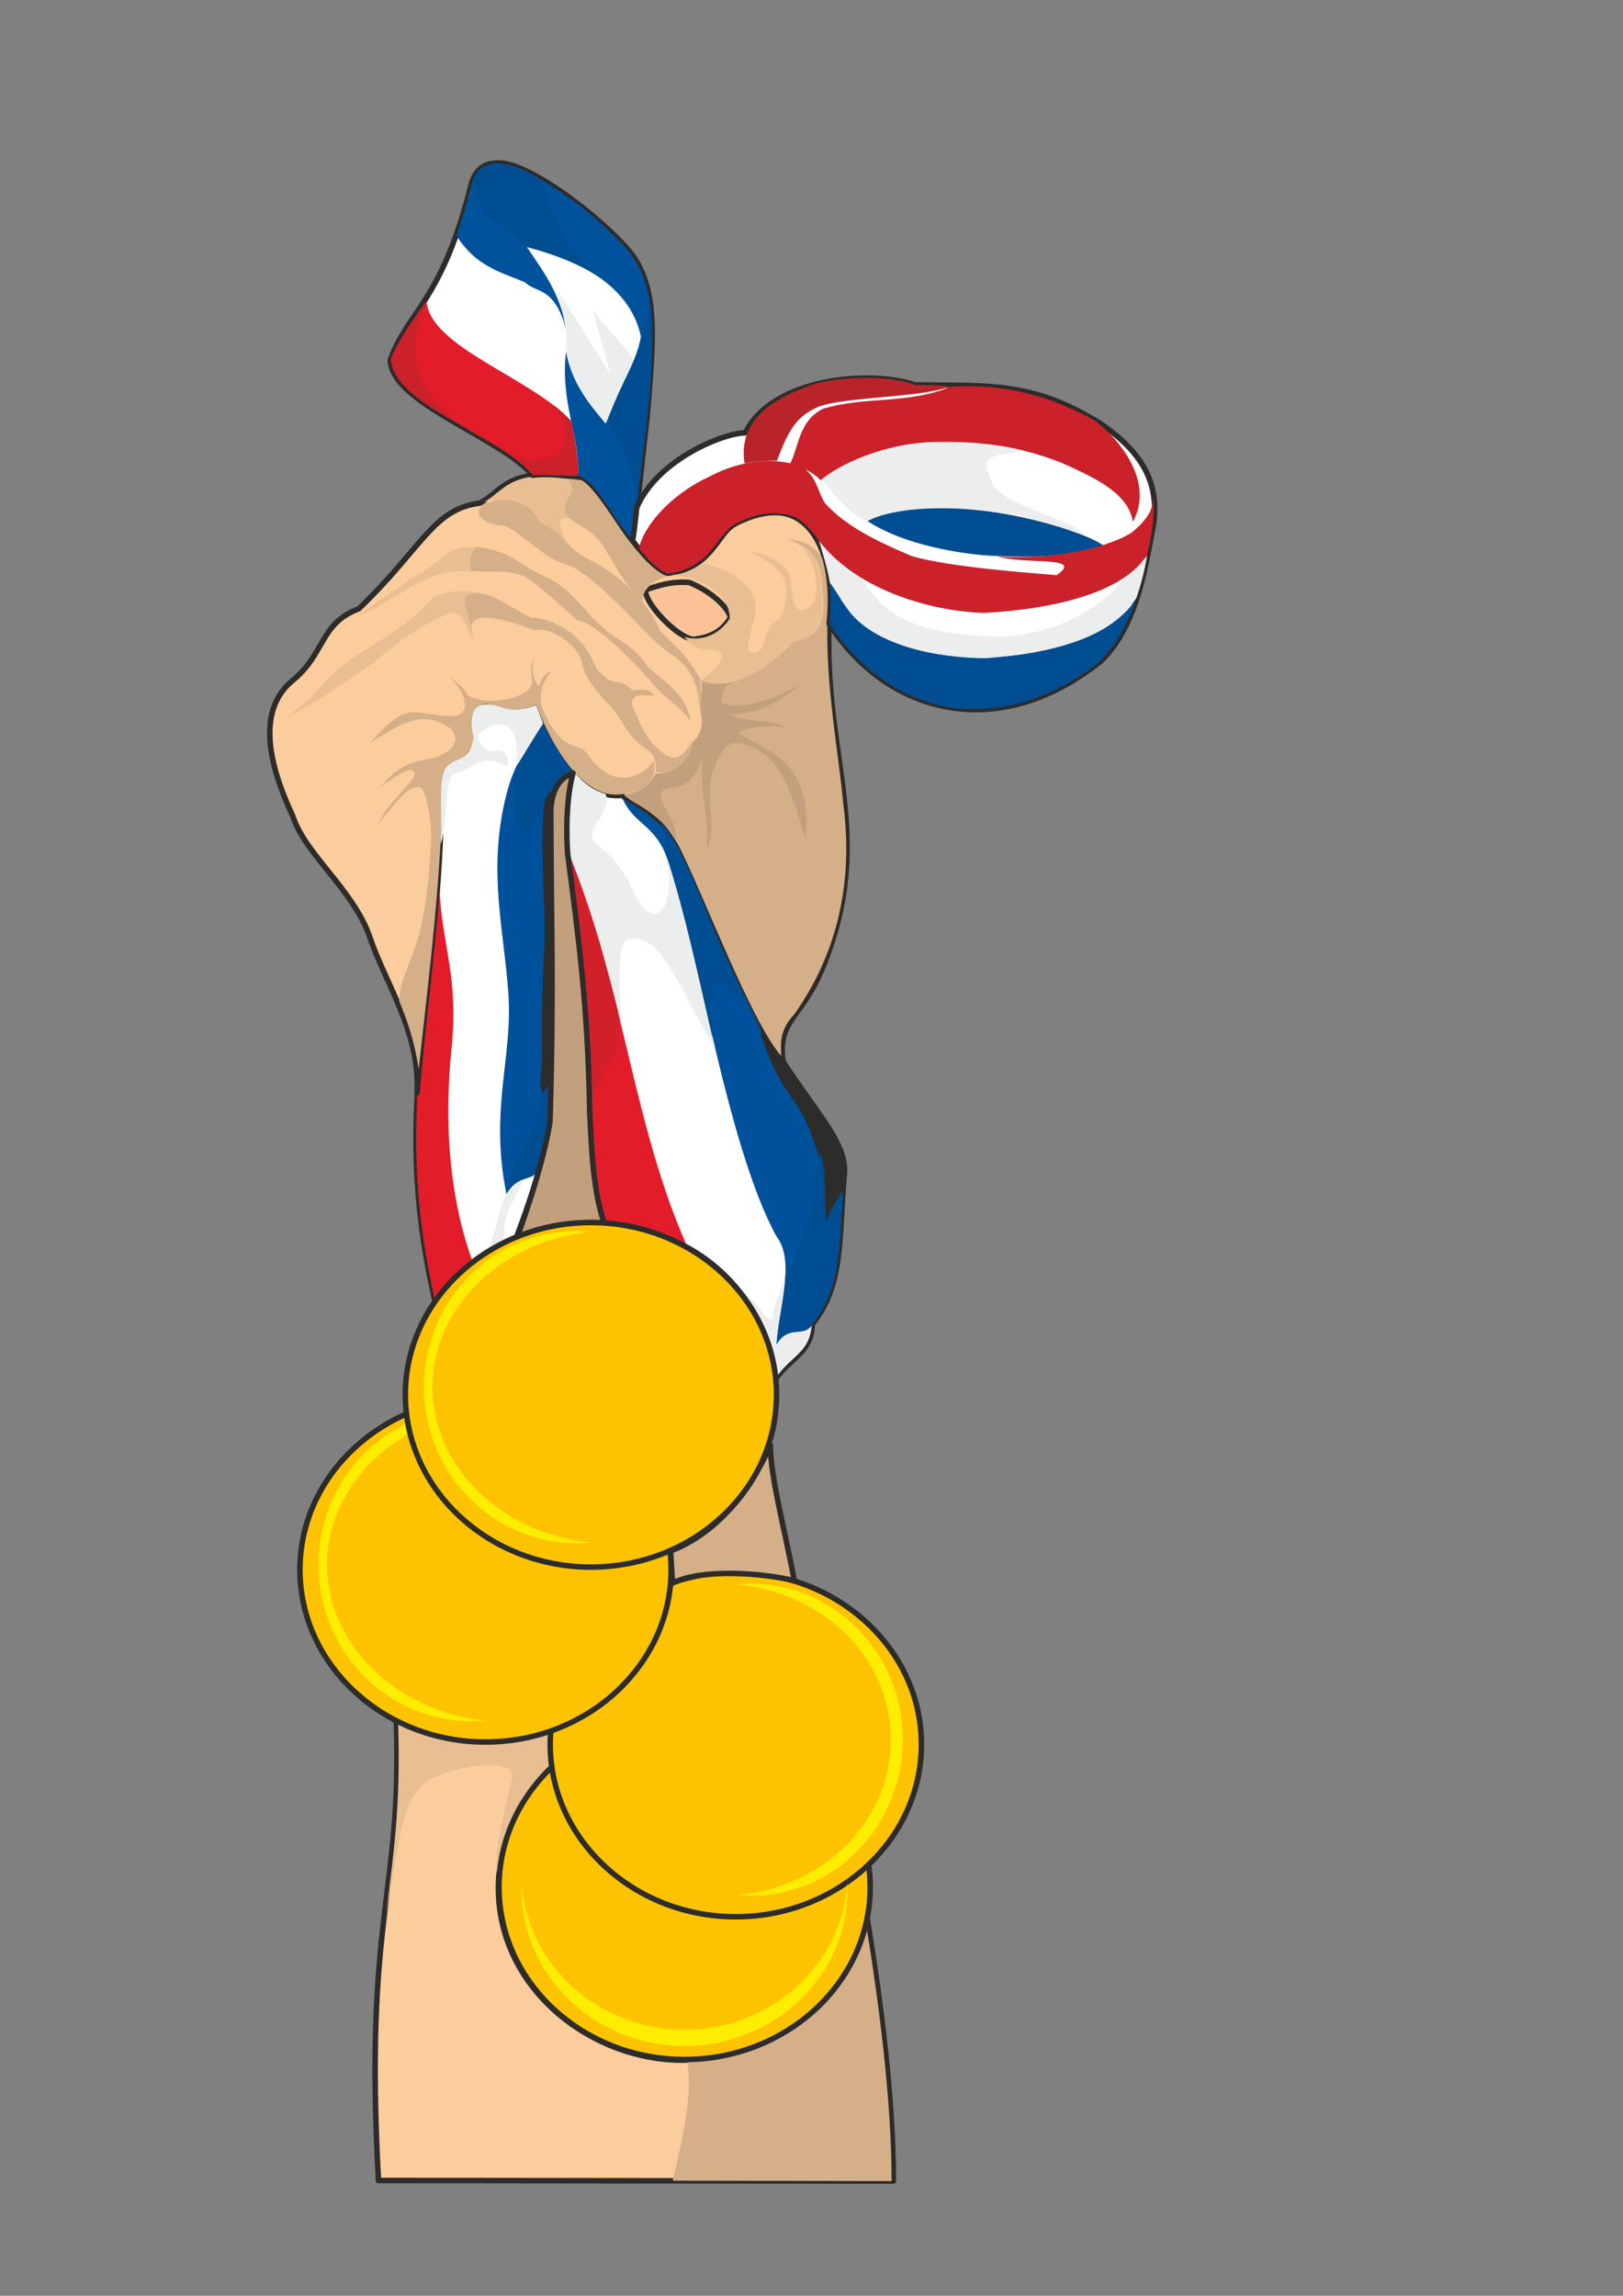<?xml version="1.0" encoding="utf-8"?>
<!-- Created by UniConvertor 2.0rc4 (https://sk1project.net/) -->
<svg xmlns="http://www.w3.org/2000/svg" height="841.89pt" viewBox="0 0 595.276 841.89" width="595.276pt" version="1.1" xmlns:xlink="http://www.w3.org/1999/xlink" id="369b2121-f60f-11ea-ae89-dcc15c148e23">

<rect x="0" y="0" width="595.276" height="841.89" fill="#808080" stroke="none"/>

<g>
	<path style="stroke-linejoin:round;stroke:#2d2c2b;stroke-linecap:round;stroke-miterlimit:10.433;stroke-width:2.016;fill:#ffffff;" d="M 178.262,258.081 C 174.518,257.865 173.366,260.601 173.006,264.273 172.502,267.945 174.806,271.473 171.854,276.081 169.406,279.897 162.494,278.169 161.99,285.225 161.99,368.169 142.55,402.297 159.542,477.249 167.462,465.873 178.838,457.953 189.422,453.705 195.974,436.425 199.43,424.617 201.734,410.937 204.974,370.257 202.094,336.921 202.094,296.457 203.39,284.145 207.71,286.737 210.59,282.561 203.894,277.377 199.934,266.073 196.622,258.225 189.206,262.473 183.806,258.873 178.262,258.081 L 178.262,258.081 Z" />
	<path style="stroke-linejoin:round;stroke:#2d2c2b;stroke-linecap:round;stroke-miterlimit:10.433;stroke-width:2.016;fill:#ffffff;" d="M 227.942,291.633 C 247.742,303.369 245.15,301.353 263.654,342.681 283.886,396.753 310.526,412.665 309.734,429.873 307.574,455.937 309.302,471.273 297.926,485.601 297.638,496.257 289.934,497.697 284.318,505.905 283.454,492.585 271.43,452.841 221.678,448.953 213.326,421.737 218.006,377.889 211.742,341.601 209.51,325.905 205.118,297.393 210.662,282.921 210.662,282.921 216.782,292.641 227.942,291.633 L 227.942,291.633 Z" />
	<path style="fill:#e31c2a;" d="M 252.278,457.593 C 244.142,453.129 234.062,449.889 221.606,448.953 213.326,421.737 218.078,377.817 211.814,341.601 210.662,333.681 209.15,322.737 208.574,312.009 228.374,360.537 232.19,413.025 252.278,457.593 L 252.278,457.593 Z M 161.126,315.465 C 160.622,323.241 160.046,331.593 159.254,339.585 157.67,355.641 155.798,370.041 154.43,384.153 151.694,412.449 151.118,439.737 159.614,477.177 161.774,474.441 164.438,470.913 166.886,468.681 168.614,466.809 171.566,464.001 173.366,462.705 167.75,447.369 162.278,423.033 165.302,387.681 169.19,353.841 160.118,345.633 161.126,315.465 L 161.126,315.465 Z" />
	<path style="fill:#00519b;" d="M 297.998,485.529 C 309.23,471.201 307.574,455.865 309.734,429.801 310.454,412.593 283.814,396.681 263.654,342.609 245.078,301.353 247.67,303.369 227.87,291.561 231.398,301.785 239.534,301.785 244.214,313.521 255.014,341.097 265.814,418.641 284.75,453.345 292.094,462.561 285.182,481.353 284.75,493.089 291.23,484.449 293.318,492.081 297.998,485.529 L 297.998,485.529 Z M 198.998,265.137 C 202.598,272.553 205.622,277.593 210.518,282.561 207.638,286.737 203.318,284.073 202.022,296.457 202.022,336.849 204.902,370.257 201.662,410.865 200.942,416.841 199.286,422.313 198.35,426.993 195.326,435.201 191.726,428.145 185.75,437.937 179.486,406.689 188.054,388.329 186.47,364.569 184.814,340.809 179.126,320.505 185.102,293.937 189.062,276.729 194.174,274.713 198.998,265.137 L 198.998,265.137 Z" />
	<path style="stroke-linejoin:round;stroke:#2d2c2b;stroke-linecap:round;stroke-miterlimit:10.433;stroke-width:2.016;fill:#fbcc9c;" d="M 318.014,703.113 C 323.054,733.857 327.662,769.713 327.662,799.809 L 138.806,799.593 C 133.478,702.321 147.518,694.905 145.358,631.185 161.342,639.033 180.638,641.697 201.878,635.001 201.518,640.473 201.878,643.137 202.238,648.033 190.862,658.977 182.798,674.529 182.798,692.313 182.798,729.897 217.79,756.105 251.414,755.457 273.878,755.745 310.022,741.345 318.014,703.113 L 318.014,703.113 Z M 287.198,389.337 C 284.894,372.633 295.406,374.073 303.83,349.377 320.75,302.649 300.518,273.921 304.478,222.369 305.558,201.849 295.766,179.745 272.222,190.833 262.43,193.497 262.862,208.473 244.502,210.273 232.118,204.297 218.87,175.857 213.254,175.209 185.606,171.177 185.606,179.169 176.03,184.497 158.75,186.657 155.222,200.553 131.606,223.233 117.134,228.705 119.438,239.721 107.126,249.729 91.718,262.545 101.798,287.241 107.414,299.337 111.95,313.305 129.374,326.049 135.566,343.401 141.11,360.321 154.07,378.105 152.99,400.713 155.726,365.505 161.918,329.073 161.918,285.225 162.926,278.241 169.622,279.105 172.43,275.361 175.382,270.681 169.694,260.097 176.894,258.225 183.014,257.217 186.542,263.337 196.766,258.225 201.014,270.753 212.678,293.793 228.014,291.561 242.126,299.409 244.934,303.153 250.406,312.945 264.086,342.897 271.142,365.505 287.198,389.337 L 287.198,389.337 Z" />
	<path style="fill:#d5af88;" d="M 251.99,755.457 C 274.238,755.529 309.158,741.489 317.582,705.129 322.478,735.225 327.014,770.361 327.014,799.809 L 246.734,799.665 C 249.038,789.369 254.582,769.281 251.99,755.457 L 251.99,755.457 Z" />
	<path style="fill:#e8be92;" d="M 183.23,691.377 C 183.23,674.025 191.15,658.761 202.238,648.033 201.878,643.209 201.59,640.617 201.878,635.289 181.142,641.841 161.486,639.177 146.006,631.473 147.086,662.721 144.206,680.145 141.686,701.673 147.014,671.145 147.806,658.185 157.886,652.569 167.966,646.881 189.926,644.361 187.694,652.209 184.094,668.985 180.062,682.089 183.23,691.377 L 183.23,691.377 Z" />
	<path style="stroke-linejoin:round;stroke:#2d2c2b;stroke-linecap:round;stroke-miterlimit:10.433;stroke-width:2.016;fill:#2d2c2b;" d="M 280.07,379.185 C 289.286,406.473 293.318,397.617 301.382,424.041 303.47,431.313 301.958,439.233 303.254,447.945 305.99,439.521 308.006,439.953 308.798,434.913 310.742,423.249 305.414,417.273 302.462,412.521 295.838,403.377 286.406,389.193 280.07,379.185 L 280.07,379.185 Z M 203.318,288.609 C 197.846,299.193 202.886,320.649 201.59,339.081 201.374,357.801 203.39,375.369 201.59,393.729 201.158,396.609 201.014,399.129 199.718,400.065 198.494,397.113 200.006,390.345 199.862,386.889 199.718,370.401 199.862,362.985 200.654,346.353 201.302,330.657 197.342,289.761 203.318,288.609 L 203.318,288.609 Z" />
	<path style="stroke-linejoin:round;stroke:#2d2c2b;stroke-linecap:round;stroke-miterlimit:10.433;stroke-width:2.016;fill:#fac296;" d="M 254.222,234.465 C 260.486,233.817 265.022,231.441 267.974,226.329 266.102,221.289 259.334,216.249 252.782,213.585 246.014,213.081 241.118,214.881 236.87,216.249 235.79,220.281 247.67,233.457 254.222,234.465 L 254.222,234.465 Z" />
	<path style="fill:#d5af88;" d="M 289.07,197.673 C 296.846,198.681 305.414,201.777 303.902,220.569 301.814,246.273 307.142,272.265 309.302,294.873 313.91,329.865 303.254,355.137 291.302,371.985 285.038,378.465 286.694,384.513 286.478,387.177 275.39,374.505 257.318,326.337 248.75,309.777 239.966,295.089 235.358,297.249 228.734,291.417 234.134,290.193 238.382,288.177 240.254,283.569 249.398,283.785 253.43,277.593 253.646,272.193 257.678,269.529 257.822,263.553 256.958,261.465 257.462,258.153 257.678,252.393 257.318,249.297 270.206,254.409 283.526,242.961 291.662,234.825 299.654,233.817 303.542,229.497 301.382,213.441 300.734,203.001 295.406,200.697 289.07,197.673 L 289.07,197.673 Z" />
	<path style="fill:#e8be92;" d="M 262.07,238.209 C 259.766,238.209 255.014,238.929 251.054,233.529 257.246,235.545 264.086,232.521 267.686,226.761 267.47,217.689 257.534,211.641 245.798,210.849 251.198,210.633 255.158,208.473 257.75,206.673 264.59,207.969 273.446,211.569 276.902,219.561 278.558,225.537 272.582,236.841 275.03,238.929 280.862,241.953 279.566,231.153 284.678,227.769 287.918,225.537 289.358,217.977 287.918,213.225 286.478,208.473 281.582,205.737 275.318,202.353 280.718,202.857 287.918,206.817 289.43,210.489 290.654,212.505 289.574,221.937 293.246,223.737 303.254,223.737 299.222,206.673 294.902,201.273 298.142,202.857 302.462,206.673 301.526,225.753 300.734,230.937 297.422,234.465 291.446,235.185 285.11,240.801 272.15,254.481 257.174,249.369 257.174,249.369 270.854,239.577 262.07,238.209 L 262.07,238.209 Z M 177.326,184.065 C 183.158,181.977 187.334,170.889 208.286,175.929 209.366,177.801 209.942,178.809 209.798,180.033 209.942,182.049 204.11,185.145 208.934,190.113 204.974,188.961 203.822,192.201 208.142,199.185 205.406,197.889 204.398,195.225 201.446,193.425 197.414,191.193 196.118,187.737 191.942,184.785 187.19,182.193 184.382,183.273 177.326,184.065 L 177.326,184.065 Z M 104.318,263.697 C 110.798,260.241 120.014,254.913 129.878,247.857 141.83,240.369 147.518,232.089 164.942,224.745 168.398,224.025 171.278,228.345 173.438,235.185 173.87,226.473 165.518,218.337 174.446,217.329 169.91,216.105 160.694,217.041 158.39,219.561 144.638,235.329 129.446,237.273 115.838,253.617 113.39,257.361 110.366,258.801 104.318,263.697 L 104.318,263.697 Z M 131.75,225.465 C 145.214,220.641 156.374,207.753 172.646,209.553 171.566,206.529 172.286,203.721 174.59,200.481 160.766,200.913 164.798,205.305 150.326,212.289 146.51,215.745 138.158,220.641 131.75,225.465 L 131.75,225.465 Z" />
	<path style="fill:#c2a07d;" d="M 269.342,250.089 C 265.022,250.953 265.022,254.337 264.59,257.001 266.534,261.105 281.942,258.009 293.894,250.665 286.19,257.001 280.214,261.393 267.542,262.041 272.222,264.777 283.166,263.769 287.846,266.505 283.958,266.505 273.23,265.641 270.782,268.953 284.318,276.657 297.854,280.617 295.478,307.329 290.582,293.361 287.414,275.145 270.782,272.553 265.31,271.689 263.006,279.033 261.494,282.705 258.398,290.841 263.222,302.793 259.19,311.865 260.63,300.057 255.23,286.089 258.398,276.297 253.718,288.465 251.63,287.817 243.71,289.401 238.742,292.209 248.75,300.345 248.03,307.977 242.558,299.481 235.142,295.809 229.166,291.849 234.35,290.625 238.742,287.889 240.614,283.929 247.814,283.641 253.43,277.809 254.222,272.049 256.526,270.537 258.326,267.153 257.03,260.169 256.886,257.217 257.246,253.761 257.606,250.089 261.134,251.313 265.238,250.953 269.342,250.089 L 269.342,250.089 Z" />
	<path style="fill:#d5af88;" d="M 174.374,217.401 C 181.358,217.473 188.846,223.881 195.038,226.617 199.79,226.113 211.022,230.649 215.846,239.433 220.67,248.145 218.222,244.833 219.95,246.417 225.206,252.321 227.078,248.145 231.974,253.113 234.494,253.113 237.734,251.961 239.966,255.057 233.846,254.625 232.262,254.625 231.614,258.081 234.494,264.129 235.79,270.249 242.558,275.577 247.31,279.681 250.55,277.809 253.43,272.121 254.078,275.937 249.326,284.649 240.614,283.137 240.614,278.961 239.966,277.017 238.094,275.289 230.678,270.969 228.014,263.913 225.998,261.609 223.694,258.081 214.982,251.313 213.182,242.313 211.886,236.409 201.158,229.425 196.478,231.225 191.87,229.497 171.926,221.865 173.006,230.577 171.854,224.889 167.03,217.905 174.374,217.401 L 174.374,217.401 Z M 245.15,211.281 C 239.03,212.793 235.214,216.825 235.79,220.569 226.502,212.361 222.254,199.329 218.15,196.593 213.974,191.409 202.094,190.905 209.438,181.041 211.382,176.577 205.622,175.713 210.302,175.353 216.422,175.353 215.846,178.161 219.95,182.625 226.646,191.121 234.206,204.945 245.15,211.281 L 245.15,211.281 Z M 178.262,184.641 C 172.934,187.089 175.526,192.345 185.246,192.849 191.438,195.585 199.718,204.729 206.846,206.673 216.278,208.689 235.358,231.009 241.694,236.481 246.806,241.521 256.382,242.889 256.742,262.113 257.246,258.729 257.03,252.969 257.03,249.297 251.63,239.865 247.31,236.481 242.126,231.441 237.95,221.001 228.014,211.641 217.502,205.881 207.278,201.201 209.078,197.529 198.278,191.481 191.366,180.465 182.438,183.201 178.262,184.641 L 178.262,184.641 Z M 253.286,264.417 C 250.118,259.665 243.566,255.921 238.958,250.161 232.118,242.385 218.294,228.057 211.67,227.409 208.574,224.601 197.63,214.449 192.518,211.425 187.334,209.049 180.422,209.697 172.718,209.481 171.062,205.017 173.87,201.633 174.662,200.481 189.638,202.641 190.214,207.681 201.446,212.073 212.03,217.905 215.702,227.049 224.918,233.169 229.526,236.265 234.638,239.289 237.662,244.689 243.566,249.513 252.134,255.273 253.286,264.417 L 253.286,264.417 Z M 227.798,291.273 C 234.062,290.625 241.766,287.385 239.75,279.033 236.294,284.721 224.846,290.409 215.702,276.801 211.886,271.113 206.126,277.377 198.638,259.017 197.99,254.337 198.134,251.313 202.31,246.201 200.654,246.561 198.278,248.289 197.774,251.745 196.046,250.017 194.606,246.561 195.902,241.521 193.31,245.193 196.262,249.369 194.678,251.817 190.574,257.433 176.534,258.513 171.566,254.841 169.766,251.961 167.606,249.945 164.51,248.433 166.958,250.017 168.974,252.681 170.126,255.921 170.774,259.449 171.206,261.177 166.886,262.617 150.686,262.617 150.974,255.705 135.782,272.265 145.286,267.009 153.926,259.161 165.158,267.081 169.694,271.833 165.806,277.449 153.422,279.033 147.302,280.761 143.99,283.281 139.598,288.537 146.15,283.857 151.262,280.545 152.054,283.569 152.414,286.449 142.622,293.505 138.59,302.289 143.702,296.529 149.102,287.745 153.926,288.681 156.374,289.401 158.534,300.993 158.03,309.417 155.726,353.049 148.022,350.313 146.366,366.945 149.318,374.001 152.054,381.921 153.566,392.001 157.382,357.369 162.278,319.065 162.278,284.937 162.998,277.737 170.702,280.545 173.078,274.137 174.734,268.161 170.126,259.017 178.406,258.081 187.046,260.097 188.918,261.609 196.694,258.369 202.526,274.497 214.334,293.217 227.798,291.273 L 227.798,291.273 Z" />
	<path style="stroke-linejoin:round;stroke:#2d2c2b;stroke-linecap:round;stroke-miterlimit:10.433;stroke-width:2.016;fill:#ffffff;" d="M 195.326,174.273 C 183.734,160.449 143.63,147.921 143.126,132.081 149.462,114.153 161.99,110.913 172.79,67.785 175.31,57.633 184.67,59.001 190.862,61.737 205.334,67.785 225.638,84.993 232.19,93.849 241.334,107.169 239.75,124.737 237.374,152.529 235.862,165.561 233.846,186.369 232.046,198.321 228.23,194.145 218.942,177.369 213.47,175.065 209.078,174.561 200.87,173.481 195.326,174.273 L 195.326,174.273 Z" />
	<path style="fill:#00529c;" d="M 211.958,174.345 C 212.822,160.449 205.334,147.489 207.638,128.625 209.654,140.073 215.702,147.705 222.182,155.337 229.166,137.769 233.414,132.657 235.07,123.441 231.11,104.433 211.238,94.713 193.238,90.537 198.71,98.889 205.766,107.673 207.71,121.065 203.39,104.865 196.766,107.673 192.518,103.497 183.446,99.753 174.518,97.593 167.462,86.505 170.054,78.801 171.71,72.321 173.51,65.913 176.462,58.929 183.734,58.497 191.798,62.385 208.502,70.665 220.022,81.177 227.366,88.665 237.59,98.601 239.39,110.625 238.886,125.673 238.526,147.273 234.566,176.361 231.902,197.817 224.99,190.689 219.302,176.865 211.958,174.345 L 211.958,174.345 Z" />
	<path style="fill:#e31c2a;" d="M 209.51,154.401 C 194.822,138.489 157.598,127.257 156.446,110.409 152.846,115.233 146.726,123.801 143.342,131.505 144.422,148.569 180.854,158.217 195.542,174.129 198.782,173.985 208.358,174.633 211.886,174.417 212.534,170.385 210.734,161.529 209.51,154.401 L 209.51,154.401 Z M 410.966,182.841 C 414.71,186.513 416.51,191.337 414.998,195.369 411.902,197.313 407.726,198.969 404.63,200.121 393.326,193.137 376.19,189.609 361.574,187.233 350.486,186.225 330.542,184.281 317.798,191.121 307.79,185.217 306.278,181.113 300.95,176.073 317.654,162.753 339.11,160.881 361.07,162.609 375.11,164.193 399.23,170.961 410.966,182.841 L 410.966,182.841 Z M 233.486,187.161 C 239.102,172.401 260.846,160.017 273.374,159.081 285.326,136.185 324.566,137.049 335.798,141.729 364.67,140.505 385.91,142.521 407.942,159.225 422.054,170.169 426.446,181.689 420.614,203.361 411.47,219.057 378.782,224.745 359.27,224.457 339.47,223.881 311.75,215.313 299.942,197.313 292.958,188.457 288.566,187.665 280.358,188.313 276.038,189.249 269.126,191.049 266.318,194.865 263.078,199.113 258.83,204.729 255.95,206.313 251.63,209.193 248.39,209.913 244.43,210.273 239.894,208.113 234.926,202.353 231.902,198.177 232.478,194.649 232.91,190.545 233.486,187.161 L 233.486,187.161 Z" />
	<path style="stroke-linejoin:round;stroke:#2d2c2b;stroke-linecap:round;stroke-miterlimit:10.433;stroke-width:2.016;fill:#ffffff;" d="M 231.974,198.249 C 232.622,195.513 232.982,190.545 233.558,186.081 241.334,168.153 265.742,158.721 273.374,158.721 283.166,138.561 319.31,135.537 335.582,141.153 362.726,141.513 378.566,139.785 403.55,155.265 418.382,165.489 425.222,176.289 423.134,192.129 420.542,205.017 417.662,228.993 403.982,242.241 366.326,272.697 325.43,261.969 304.118,228.777 305.702,213.729 303.398,199.329 295.19,191.985 286.838,183.633 271.646,190.473 268.334,192.921 263.438,196.017 260.198,208.905 244.502,210.129 239.462,208.041 233.486,200.193 231.974,198.249 L 231.974,198.249 Z" />
	<path style="fill:#004d91;" d="M 417.014,218.985 C 403.262,243.609 329.462,252.177 308.87,220.497 307.358,217.833 306.422,216.321 304.118,213.153 304.838,218.841 304.694,223.233 304.262,228.633 313.406,243.897 335.438,263.337 364.022,259.593 375.542,258.657 387.71,253.617 398.078,246.489 409.382,239.865 414.998,224.673 417.014,218.985 L 417.014,218.985 Z M 317.942,190.905 C 342.854,178.521 395.198,192.993 404.702,200.049 391.742,203.649 381.95,204.945 361.214,203.649 347.678,202.497 329.462,198.681 317.942,190.905 L 317.942,190.905 Z" />
	<path style="fill:#d2202a;" d="M 208.358,311.937 C 211.166,343.257 215.126,352.041 216.35,408.129 219.734,388.473 226.214,395.025 227.438,373.929 222.47,352.761 214.838,327.921 208.358,311.937 L 208.358,311.937 Z" />
	<path style="fill:#eceded;" d="M 208.358,312.153 C 215.558,330.009 221.894,350.241 227.438,374.073 227.438,356.217 225.926,343.473 231.686,344.409 243.35,341.673 253.142,371.265 262.358,384.369 259.118,371.481 255.59,354.417 252.134,340.953 250.118,331.233 247.238,322.881 244.862,314.745 246.878,331.593 242.702,334.977 239.75,335.265 231.47,332.601 232.838,319.353 218.798,309.705 212.75,304.593 224.99,298.401 222.11,291.129 217.934,289.977 214.478,287.601 210.734,283.209 207.422,290.625 207.71,304.881 208.358,312.153 L 208.358,312.153 Z" />
	<path style="fill:#004d91;" d="M 244.79,314.889 C 242.558,309.129 246.158,307.833 241.982,301.425 247.958,307.329 252.35,318.129 256.958,328.929 263.87,346.137 271.934,363.633 280.142,378.897 269.486,362.409 264.878,359.025 261.494,360.753 259.478,361.329 260.846,373.641 261.278,380.337 256.166,358.017 251.27,335.121 244.79,314.889 L 244.79,314.889 Z" />
	<path style="fill:#004d91;" d="M 287.99,467.745 C 293.894,460.761 300.59,434.625 300.806,422.385 303.398,428.937 302.102,440.961 303.038,447.801 304.766,443.193 307.502,439.161 308.87,436.497 307.358,452.481 309.302,470.625 298.142,485.097 294.47,491.793 290.366,484.737 284.822,493.089 285.326,484.377 287.99,475.161 287.99,467.745 L 287.99,467.745 Z M 185.966,437.217 C 190.142,419.937 196.334,416.553 199.43,400.569 200.654,398.625 201.23,397.905 202.094,395.601 202.31,407.409 201.23,415.185 197.702,428.865 195.254,433.329 190.574,430.737 185.966,437.217 L 185.966,437.217 Z M 199.07,265.353 C 196.046,270.465 190.934,277.665 189.134,281.913 187.19,290.841 188.774,305.601 193.31,305.457 197.198,305.961 199.934,287.961 203.174,290.193 205.262,285.369 208.502,284.289 210.518,282.993 206.774,279.393 202.31,271.473 199.07,265.353 L 199.07,265.353 Z" />
	<path style="fill:#004d91;" d="M 193.526,90.681 C 186.83,83.337 175.238,80.529 173.87,66.849 175.022,61.377 177.758,59.721 184.31,60.225 190.07,61.089 194.678,63.249 198.206,65.985 204.686,83.265 206.774,92.625 222.542,103.569 214.622,97.593 203.966,93.417 193.526,90.681 L 193.526,90.681 Z M 222.542,155.697 C 227.87,137.337 236.15,132.945 238.022,107.961 241.478,127.977 236.582,160.089 233.846,181.977 231.974,172.689 228.302,161.673 222.542,155.697 L 222.542,155.697 Z" />
	<path style="fill:#eceded;" d="M 300.374,198.249 C 301.814,203.145 303.686,209.193 304.334,213.585 306.35,216.321 308.294,219.417 309.806,221.721 318.878,236.985 344.87,241.377 361.79,241.377 385.982,239.361 407.438,234.249 416.87,219.129 418.166,215.313 419.678,210.129 420.758,203.649 417.806,207.897 414.566,210.273 411.83,212.289 409.238,217.041 393.11,232.737 366.326,233.457 327.59,232.521 322.694,221.073 315.638,211.857 310.886,208.545 305.486,204.729 300.374,198.249 L 300.374,198.249 Z M 301.31,175.785 C 305.054,180.393 311.246,188.385 317.942,191.193 330.398,184.353 365.606,183.705 398.15,196.593 394.55,190.545 365.606,185.001 363.59,176.289 358.91,166.137 364.238,167.649 374.462,165.273 360.566,161.241 348.686,161.385 335.51,162.681 320.318,164.409 307.862,170.385 301.31,175.785 L 301.31,175.785 Z M 207.638,120.921 C 207.71,123.225 207.638,126.897 207.638,129.057 209.87,141.585 217.862,150.081 222.038,155.121 225.35,147.129 229.094,139.065 232.55,131.793 227.726,125.601 222.254,119.913 217.43,113.793 219.59,121.569 221.678,129.273 223.838,137.049 217.43,126.969 211.022,116.961 204.758,106.881 205.91,111.921 206.558,115.953 207.638,120.921 L 207.638,120.921 Z M 161.558,309.561 C 164.51,302.505 162.35,284.865 167.246,283.281 173.51,282.561 176.174,275.937 184.958,280.617 187.694,282.345 186.47,273.993 182.15,275.289 177.83,276.585 175.454,271.473 175.094,270.177 179.054,264.057 192.302,260.961 189.134,281.337 191.87,277.449 196.694,268.809 199.214,265.353 198.638,263.625 197.27,260.313 196.694,258.513 186.974,262.401 184.31,258.513 178.838,258.297 171.278,257.937 173.078,266.721 173.51,270.321 173.078,279.393 167.03,277.449 163.646,281.337 160.55,284.505 162.35,299.841 161.558,309.561 L 161.558,309.561 Z M 185.75,437.793 C 182.222,445.137 182.366,451.185 178.406,458.961 180.638,457.737 182.87,456.441 185.03,455.073 183.734,445.137 189.494,438.513 192.158,432.537 190.358,432.753 188.63,434.409 185.75,437.793 L 185.75,437.793 Z M 287.99,467.817 C 286.046,475.377 284.39,476.097 283.598,481.425 283.166,489.849 277.19,474.297 269.702,471.921 276.83,480.417 282.158,490.353 284.534,505.329 290.222,496.977 296.918,496.185 297.71,486.033 295.046,490.569 288.998,485.673 284.75,493.161 285.326,484.809 287.558,476.097 287.99,467.817 L 287.99,467.817 Z" />
	<path style="fill:#ca212a;" d="M 289.862,169.881 C 293.102,163.473 292.958,154.473 301.742,149.937 317.222,145.185 333.062,148.353 348.686,141.801 368.198,140.649 384.83,144.969 401.462,154.185 411.542,161.673 423.278,177.441 415.502,191.337 413.846,180.177 399.446,174.345 389.582,169.809 373.958,163.617 360.062,161.673 342.206,162.105 323.846,162.681 307.79,170.313 301.022,176.073 299.438,174.489 297.35,173.049 295.406,172.113 300.014,176.145 299.582,179.817 302.678,184.641 310.382,192.921 320.39,197.961 334.43,203.937 348.47,207.969 376.55,209.985 387.566,210.921 397.862,203.721 376.766,207.177 365.894,204.081 383.174,205.161 403.766,202.137 414.998,195.369 421.118,190.329 423.134,186.513 422.774,182.049 423.926,187.881 422.27,197.097 420.686,203.433 412.478,217.113 386.63,223.449 360.926,224.745 343.43,224.313 315.134,217.329 300.59,198.537 298.214,195.009 295.406,191.913 291.95,189.681 283.382,186.513 275.75,188.961 270.206,191.913 266.75,193.137 263.654,198.897 259.262,203.577 254.942,207.825 249.83,209.913 244.718,210.273 240.254,208.401 236.942,204.225 234.35,201.129 235.862,193.353 245.582,181.473 260.198,174.777 265.67,171.825 276.974,167.145 289.862,169.881 L 289.862,169.881 Z M 202.742,148.353 C 207.35,153.609 209.15,162.753 204.47,166.785 192.23,171.033 192.086,168.801 171.134,156.705 142.55,138.489 154.502,117.249 156.374,110.625 153.782,114.009 146.078,124.161 143.342,131.793 144.638,143.961 163.718,152.385 171.35,157.353 180.35,162.681 188.27,166.281 195.614,174.273 200.366,173.841 207.422,174.489 212.03,174.417 212.174,168.009 211.022,161.961 209.51,154.473 208.214,152.889 204.614,149.721 202.742,148.353 L 202.742,148.353 Z" />
	<path style="fill:#b82429;" d="M 273.086,169.953 C 277.262,169.089 281.222,168.945 284.966,168.945 287.99,161.097 290.726,153.753 298.286,150.081 305.702,145.329 336.95,146.265 348.614,141.657 346.382,141.657 339.686,140.937 335.798,141.225 329.894,138.705 315.71,137.121 299.87,140.433 292.886,142.953 269.774,149.649 273.086,169.953 L 273.086,169.953 Z" />
	<path style="stroke-linejoin:round;stroke:#2d2c2b;stroke-linecap:round;stroke-miterlimit:10.433;stroke-width:2.016;fill:#fec300;" d="M 251.054,628.881 C 288.566,628.881 319.166,657.249 319.166,692.025 319.166,726.873 288.566,755.241 251.054,755.241 213.614,755.241 183.014,726.873 183.014,692.025 183.014,657.249 213.614,628.881 251.054,628.881 L 251.054,628.881 Z" />
	<path style="stroke-linejoin:round;stroke:#2d2c2b;stroke-linecap:round;stroke-miterlimit:10.433;stroke-width:2.016;fill:#fec300;" d="M 269.846,576.537 C 307.358,576.537 337.958,604.905 337.958,639.681 337.958,674.529 307.358,702.897 269.846,702.897 232.406,702.897 201.806,674.529 201.806,639.681 201.806,604.905 232.406,576.537 269.846,576.537 L 269.846,576.537 Z" />
	<path style="stroke-linejoin:round;stroke:#2d2c2b;stroke-linecap:round;stroke-miterlimit:10.433;stroke-width:2.016;fill:#fec300;" d="M 178.046,512.457 C 215.558,512.457 246.158,540.825 246.158,575.601 246.158,610.449 215.558,638.817 178.046,638.817 140.606,638.817 110.006,610.449 110.006,575.601 110.006,540.825 140.606,512.457 178.046,512.457 L 178.046,512.457 Z" />
	<path style="stroke-linejoin:round;stroke:#2d2c2b;stroke-linecap:round;stroke-miterlimit:10.433;stroke-width:2.016;fill:#c2a07d;" d="M 210.158,283.497 C 205.478,285.153 202.598,289.113 202.022,296.673 202.022,337.353 203.246,358.161 201.734,411.297 199.502,425.409 193.814,442.113 189.71,453.777 199.646,449.385 210.734,447.945 221.534,448.449 217.574,436.137 217.07,423.321 216.278,407.769 215.702,369.105 212.03,342.609 208.142,312.585 207.494,300.921 208.142,291.201 210.158,283.497 L 210.158,283.497 Z" />
	<path style="stroke-linejoin:round;stroke:#2d2c2b;stroke-linecap:round;stroke-miterlimit:10.433;stroke-width:2.016;fill:#d5af88;" d="M 291.374,579.705 C 287.27,558.321 282.806,542.553 282.518,529.953 274.022,549.609 260.702,563.145 245.942,568.761 L 246.662,580.569 C 257.75,574.881 281.366,577.041 291.374,579.705 L 291.374,579.705 Z" />
	<path style="fill:#ffed00;" d="M 310.742,690.225 C 312.326,723.273 284.822,750.273 251.126,750.273 217.43,750.273 189.854,723.273 191.366,690.225 192.878,720.033 219.086,744.297 251.054,744.297 283.094,744.297 309.23,720.033 310.742,690.225 L 310.742,690.225 Z" />
	<path style="fill:#ffed00;" d="M 270.206,694.977 C 303.614,698.001 331.118,671.001 331.118,637.953 331.118,604.833 303.614,577.977 270.206,581.001 302.462,584.025 326.726,608.217 326.726,637.953 326.726,667.761 302.462,692.025 270.206,694.977 L 270.206,694.977 Z" />
	<path style="fill:#ffed00;" d="M 178.118,630.897 C 144.422,633.921 116.846,606.921 116.846,573.873 116.846,540.753 144.422,513.897 178.118,516.849 146.15,519.873 119.942,544.065 119.942,573.801 119.942,603.609 146.15,627.873 178.118,630.897 L 178.118,630.897 Z" />
	<path style="stroke-linejoin:round;stroke:#2d2c2b;stroke-linecap:round;stroke-miterlimit:10.433;stroke-width:2.016;fill:#fec300;" d="M 216.71,448.305 C 254.222,448.305 284.822,476.673 284.822,511.449 284.822,546.297 254.222,574.665 216.71,574.665 179.27,574.665 148.67,546.297 148.67,511.449 148.67,476.673 179.27,448.305 216.71,448.305 L 216.71,448.305 Z" />
	<path style="fill:#ffed00;" d="M 216.782,565.665 C 183.086,568.689 155.51,541.689 155.51,508.641 155.51,475.521 183.086,448.665 216.782,451.689 184.814,454.713 158.606,478.905 158.606,508.641 158.606,538.449 184.814,562.713 216.782,565.665 L 216.782,565.665 Z" />
</g>
</svg>